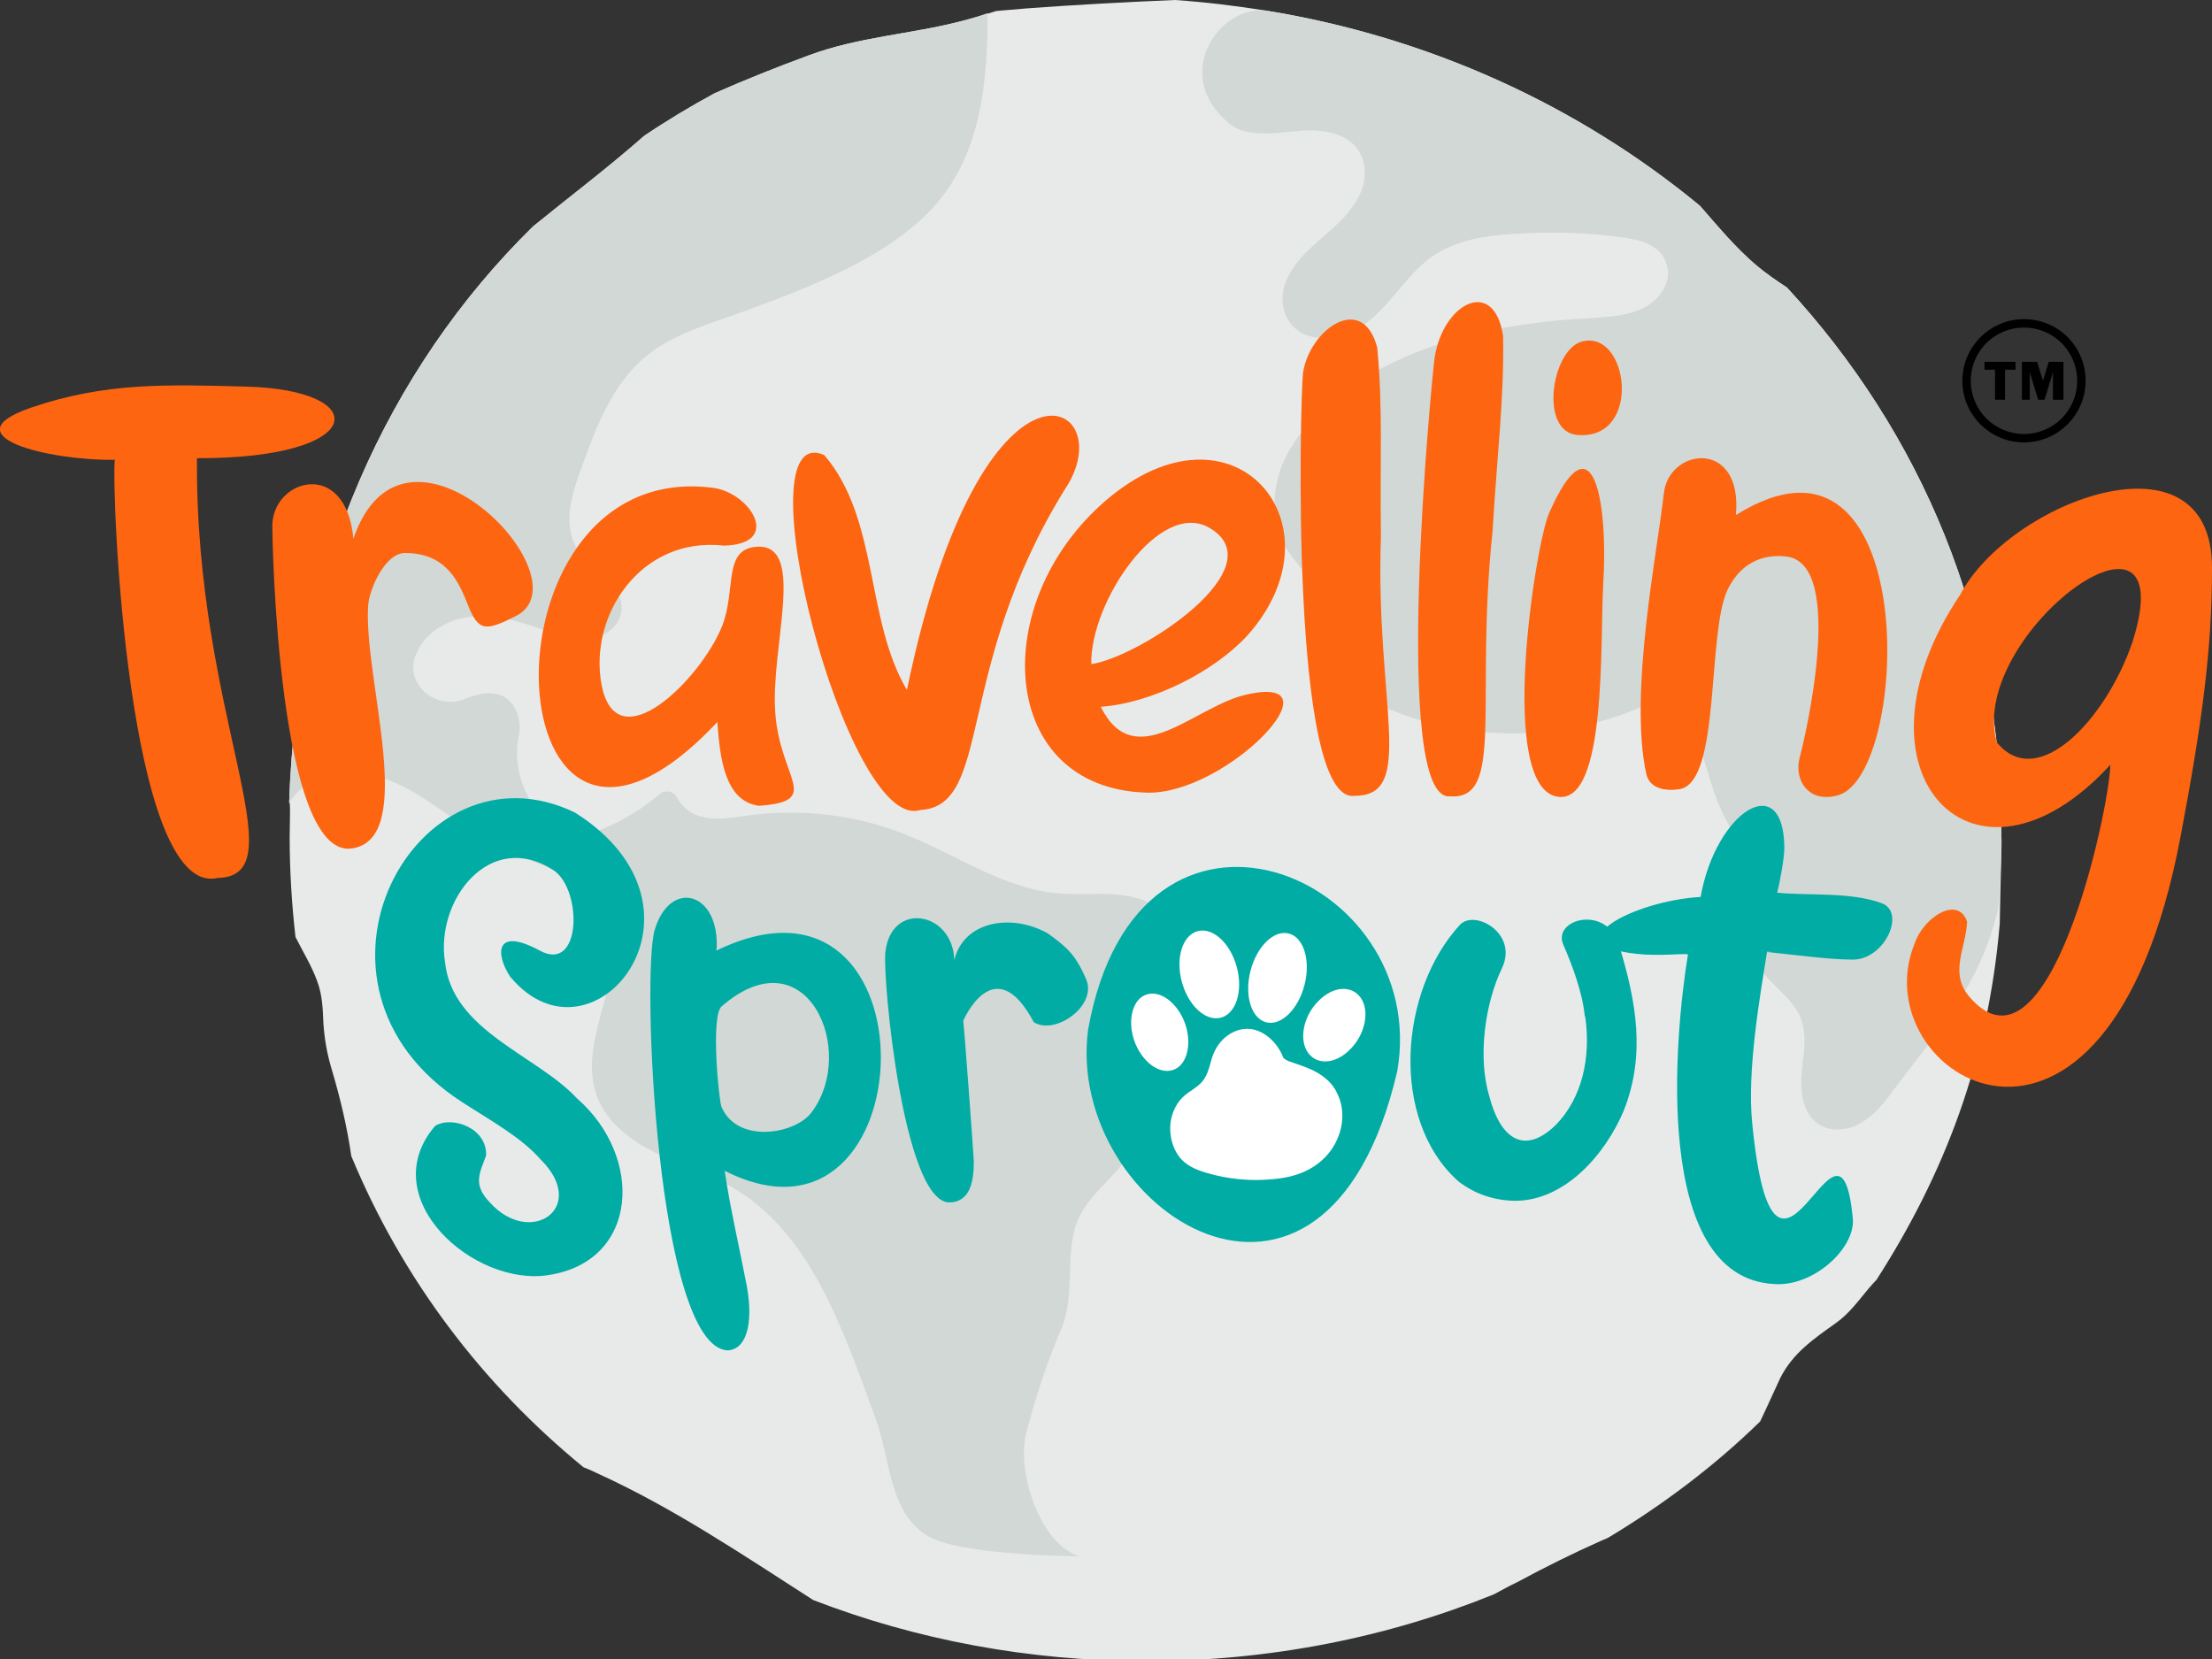 <?xml version="1.0" encoding="utf-8"?>
<!-- Generator: Adobe Illustrator 23.1.0, SVG Export Plug-In . SVG Version: 6.00 Build 0)  -->
<svg version="1.1" id="Layer_1" xmlns="http://www.w3.org/2000/svg" xmlns:xlink="http://www.w3.org/1999/xlink" x="0px" y="0px"
	 viewBox="0 0 420 315" style="enable-background:new 0 0 420 315;" xml:space="preserve">
<rect x="0" y="0" width="420" height="315" fill="#333333" stroke="none"/>
<style type="text/css">
	.st0{fill:#E8EAEA;}
	.st1{fill:#D2D8D5;}
	.st2{fill:#FD6510;}
	.st3{fill:#00ACA3;}
	.st4{fill-rule:evenodd;clip-rule:evenodd;fill:#00ACA3;}
	.st5{fill-rule:evenodd;clip-rule:evenodd;fill:#FFFFFF;}
</style>
<path class="st0" d="M380,162c0-1.1,0.1-2.2,0-3.3c0.3-40.7-15.4-76.7-40.7-104.1c-2-1.3-4-2.7-5.8-4.2c-4-3.4-7.3-7.4-10.7-11.3
	C299.7,20,271.2,7,240.3,2c-4.1-0.5-4.1-0.5,0,0c-5.7-0.9-11.4-1.6-17.2-2c-9.4,0.4-18.8,0.9-28.2,1.6c-2,0.2-3.9,0.3-5.8,0.5
	c-0.5,0.2-4.9,1.5-6.5,1.9c-9.6,2.5-19.6,3-29,6.5c-6,2.2-12,4.6-17.9,7.2c-4.6,2.5-9.1,5.2-13.4,8.1c-6.8,6-14.1,11.5-21.1,17.2
	c-27.7,27.2-44.9,65.4-46.3,109.4c0.3-0.5,0.1,4.5,0.1,6.5c0,6.5,0.4,12.8,1.1,19c1.4,2.8,3.1,5.5,4.2,8.6c0.9,2.5,1,5.1,1.1,7.7
	c0.2,3.1,0.7,5.9,1.6,8.9c1.6,5.4,2.9,10.8,3.7,16.4c9.7,23.4,24.9,43.4,44.1,59.1c0.8,0.3,1.5,0.6,2.3,1
	c14.6,6.6,27.9,15.6,41.3,24.2c19.4,7.5,40.8,11.6,63.2,11.6c23.5,0,45.9-4.5,66.1-12.7c1.5-0.8,2.9-1.6,4.4-2.3
	c5.2-2.8,10.4-5.4,15.8-7.8c0.5-0.2,0.9-0.4,1.4-0.6c10.5-6.3,20.3-13.7,28.9-22.1c1.3-2.7,2.5-5.4,3.8-8.2
	c2.4-4.8,6.4-7.5,10.6-10.5c2.4-1.7,4.1-4,6-6.3c0.5-0.6,1.1-1.3,1.7-1.9c12.9-20.1,21.2-41.7,23.4-67.6
	C379.7,175.4,379.9,165.1,380,162z"/>
<path class="st1" d="M339.3,54.6c-2-1.3-4-2.7-5.8-4.2c-4-3.4-7.3-7.4-10.7-11.3C299.7,20,271.2,7,240.3,2c-8.7-1-17.9,12-7.2,21.2
	c0.7,0.6,1.6,1.2,2.5,1.5c3.7,1.2,7.8,0.4,11.7,0.1c4.7-0.3,10.3,0.8,11.6,6c0.5,2,0.2,4.2-0.7,6.1c-3.2,6.8-10.8,9.3-13.9,16.2
	c-0.9,2-1.1,4.3-0.3,6.4c2.5,6.6,11.3,5.4,16.1,1.3c4.5-3.7,7.4-9.2,12.3-12.4c4.4-2.9,9.9-3.7,15.2-4c6.9-0.4,13.9-0.3,20.7,0.7
	c3.5,0.5,7.2,1.6,8.2,5.2c0.7,2.4-0.4,5-2.3,6.7c-3.4,3-8,3.1-12.3,3.4c-17,0.9-34.6,4.5-48,15c-4.3,3.4-8.1,7.5-10.3,12.5
	c-2.1,5-2.3,11.1,0.4,15.8c2.1,3.7,5.8,6.5,7,10.5c0.9,3.1,0.3,6.5,1.1,9.6c1.4,5.4,6.7,8.8,11.8,10.9c15.1,6.3,32.8,6,47.8-0.5
	c4.1-1.7,8.8,0.3,10.1,4.5L325,149c1.3,4.1,3.1,8.1,5.8,11.4c1.9,2.3,2.6,6.6,2.4,9.5c-0.2,4-1.5,8.2-0.1,12c1.8,4.5,7,6.9,8.8,11.4
	c1.3,3.3,0.5,6.9,0.2,10.4s0.1,7.5,3,9.6c2.3,1.7,5.6,1.4,8.1,0s4.4-3.7,6.1-6c9.1-12.2,16.5-19.9,20.1-34.7
	c0.4-4.6,0.6-9.2,0.6-13.9C380.3,118,364.6,82,339.3,54.6z"/>
<path class="st1" d="M222.9,175.2c-2.2-3.3-6.3-4.8-10.2-5.3c-3.9-0.4-7.9,0.1-11.9-0.3c-10.4-0.9-19.3-7.4-29-11.2
	c-9.3-3.7-19.6-4.9-29.5-3.6c-3.1,0.4-6.3,1.1-9.3,0.2c-1.9-0.5-3.6-1.9-4.5-3.6c-0.6-1.2-2.2-1.5-3.3-0.6c-3.3,2.8-6.9,5-10.8,6.6
	c-4.1,1.7-8.9,0.7-11.8-2.7c-3.5-4.1-5.2-9.7-4.1-15c0.3-1.5,0.2-3.1-0.4-4.5c-1.8-4.4-6-4.1-9.8-2.5c-5,2.1-10.8-2-9.7-7.3
	c0.1-0.3,0.1-0.6,0.3-0.9c1.5-4.3,6-6.9,10.5-7.4s9,0.8,13.2,2.3c3.5,1.2,7.2,2.7,11,1.5c2.2-0.7,4.1-2.5,4.4-4.9
	c0.6-5-5.8-7.5-8.4-11.8c-2.8-4.5-1.1-10.2,0.7-15.1c2.8-7.8,5.9-16.1,12.3-21.4c5.3-4.4,12.2-6.2,18.7-8.6
	c12.3-4.5,27.8-10.4,36.4-20.3c8.5-9.7,9.9-23.4,9.8-36.3c-1.6,0.6-3.3,1.1-4.9,1.5c-9.6,2.5-19.6,3-29,6.5c-6,2.2-12,4.6-17.9,7.2
	c-4.6,2.5-9.1,5.2-13.4,8.1c-6.8,6-14.1,11.5-21.1,17.2c-27.7,27.2-44.9,65.4-46.3,109.4c3.9-6.2,12.9-6.8,19.6-4
	c6.7,2.8,12.2,8,18.5,11.6c7.5,4.2,19.7,5.9,22.7,14c4,10.9-6.5,23.4-2.3,34.3c1.9,4.9,6.4,8.3,11.1,10.6c4.7,2.3,9.8,3.8,14.3,6.4
	c15.2,8.7,21.2,27.1,27.3,43.6c3,8,2.6,18,9.8,22.6c6,3.9,29,4,29,4c-7.4-2.3-12-16.1-10-23.6s3.7-12.6,6.7-19.8
	c2.6-6.2,0.5-14.1,3-20.3c2.1-5.3,8.3-9,10.7-14.2c4.3-9.2,6.3-19.3,8.3-29.3C224.6,184.1,225.4,179.1,222.9,175.2z"/>
<path class="st2" d="M41.3,166.7c-17,3.9-20.2-73.6-19.5-79.4C9.3,87.5-9.8,82.8,5.9,77.4c14-4.8,25.7-4.4,40.7-4
	C71,74,69.9,87.1,37.4,87C37,135.9,56.9,166.4,41.3,166.7z"/>
<path class="st2" d="M66.8,161.1c-14,2-15.1-58.6-15.1-61.2c0-9,14-13,15.4,2.4c9.7-28.5,44.8,7.7,30.8,14.7c-5.6,2.8-7,3-9-2
	c-1.7-4.3-4-10-12-10c-3.8,0-6.8,6.9-7,10C69,128.9,79.4,159.3,66.8,161.1z"/>
<path class="st2" d="M144.1,153c-6.6-0.9-7.4-9.3-7.9-15.9c-42.8,45.6-47.2-50.2-1-44.5c7.2,0.8,13.5,10.7,2.3,11
	c-15.9-1.8-25.7,13.3-23.3,26.3c2.8,15.1,18.9-1,22.9-11c2.8-7.1,0-15,7-15.1c8.9,0,2.2,19.1,3.1,31.5
	C148.1,148,156.3,152.1,144.1,153z"/>
<path class="st2" d="M174.7,153.8c-13.9,4.4-34.3-74.4-18.2-67.4c10.4,12.1,7.8,31.3,15.7,44.6c14.4-69.6,41.3-54.9,30-38.1
	C181.1,127,188.5,153.1,174.7,153.8z"/>
<path class="st2" d="M217.7,150.5c-28.2-0.8-30.3-36.1-7.7-55.5c24.3-20.8,45.5,4.7,26.9,25.6c-6.3,6.9-18.1,12.9-27.9,13.6
	c6.5,13,17.8-0.1,27.6-2.3C255.2,127.6,232.8,151,217.7,150.5z M207.2,126.1c9.1-1.3,35.3-18.4,22.4-25.9
	C220.2,94.8,207,114.2,207.2,126.1z"/>
<path class="st2" d="M257.2,151.1c-12.4,1.7-10.3-76.1-9.8-80.2c1.1-8.2,11.3-15.6,14.1-4.9c1.1,11.7,0.5,21.2,0.7,35.9
	C261.1,133.5,269,151.2,257.2,151.1z"/>
<path class="st2" d="M275.3,151.2c-11.2,1-3.5-79-2.9-83.3c1.6-10.4,11.3-15.4,13-4.1c0.2,12.1-1.1,21.9-2,37
	C280,133.3,285.8,152,275.3,151.2z"/>
<path class="st2" d="M299.6,82.6c-7.4-0.5-5-16,0.6-17.7C309.2,62.2,312,83.5,299.6,82.6z M295.9,151.3c-11.7-1.4-4.4-47.7-1.8-53.8
	c8.3-18.9,11.3-2.5,10.3,13.6C303.8,122.1,305.1,152.4,295.9,151.3z"/>
<path class="st2" d="M414,159c4.1-21.7,6-35.5,6-51.2c0-27.1-38.5-12.6-47.8,5.1c-22.7,33.8,2.7,60.5,28.5,32.3
	c-0.2,8.8-11.8,62-26.9,43.9c-3.7-4.5-0.5-9.1-0.3-14.1c-1.7-5-8.2-0.9-9.9,4C353.1,204.1,399.9,233.3,414,159z M404.9,121.9
	c-5,14.7-18.1,28.6-25.8,19C373.6,120.4,415,90,404.9,121.9z"/>
<path class="st3" d="M104.2,242.1c-14.2,2.3-33.3-14.6-21.6-28.3c3.1-2,9.9,0.3,9.7,5.6c-1.2,3.3-2.6,5.5,0.7,8.9
	c7.7,8.6,18.8,1,9.7-8.1c0,0-0.1,0-0.1-0.1c-3.7-4.2-9.4-7.3-14.8-10.8c-34.7-22.3-8.7-69.6,21.4-55c28.8,18.3,3.4,49.8-12.2,31.3
	l-0.1-0.1c-2.9-4.4-2.9-9.6,5.6-5c7.9,4.3,8.1-11.4,2.7-15.2c-12.1-8-22.6,5.6-20.7,17.4c1.4,13.1,17.4,17.6,25.1,25.9
	C122.2,219.6,121.4,239.4,104.2,242.1z"/>
<path class="st3" d="M138.1,256.4c-13.4-0.9-16.3-71.3-13.8-79.8c2.8-9.5,11.8-7.5,11.8,2.7c0,0.4,0,0.8-0.1,1.2
	c42.6-20.7,40.2,61.4,1.6,41.8c0.9,6.4,2.9,15.1,4.2,21.9C143.1,251.4,141.7,256.3,138.1,256.4z M154.1,211.2
	c8.8-11.7-1-34.1-17.1-20.1c-2.1,1.9-0.5,18,0,19.1C140.1,217.3,151.1,215.3,154.1,211.2z"/>
<path class="st3" d="M180,228.3c-8.5-0.9-12.4-42.1-11.9-47.4c1-9.9,12.8-7.9,13.1,1.4c1.7-7.3,10.7-9,17.7-5.1
	c3.8,2.7,5.4,4.2,7.4,8.9c1.9,5-6,10.5-10,8c-7.5-14.1-13.4-0.3-13.4-0.3c0.1,0.4,1.9,24.5,2,26.7
	C184.9,224.2,184.3,228.4,180,228.3z"/>
<path class="st3" d="M287.5,228c-3.9-0.1-7.5-1.3-10.6-3.7c-13.1-11.7-11.2-36.2,0.3-48.7c2.8-3,11.1,1.6,8,8.2
	c-3.2,6.6-4.7,16.9-2.4,24.4c1.8,7.1,6.1,11.7,12.6,5.4c5-5.1,6.7-12.8,5.6-20.5l-0.1-0.2c-0.4-4.3-2.3-9.5-4.1-13.6
	c-2-4.8,8.2-7.6,10.6,0.1c3.3,10.8,5.1,20.9,0.9,31.5C304.9,219,297.2,228.1,287.5,228z"/>
<path class="st3" d="M336.8,243.8c-23.2-1.3-18.8-47.3-16.3-62.6c-0.9-0.2-5.6,0.4-9.8-0.1c-15.8-1.7-1-10,12.2-10.8
	c2.9-16.3,15.8-24.4,15.9-9.3c0,1.8-0.8,6.3-1.3,8.2c0,0.1,0,0.2-0.1,0.3c6.1,0.6,13.9-0.2,19.9,2c4.6,1.7,0.6,10.7-5.5,10.7
	c-5.1,0-12.1-1.1-16.3-1.4c-1.4,8.8-3.8,22.5-2.8,32.5c4.3,43.5,16.6-8.8,19.1,18.1C352.3,237,344.3,244.4,336.8,243.8z
	 M337.1,180.8c-0.5,0,0,0-1.6-0.1v0.1H337.1z"/>
<g>
	<g>
		<g>
			<path class="st4" d="M265.3,203.4c6.5-37.4-49.2-60.8-58.7-7.9C202.1,229.7,251.6,262.1,265.3,203.4z"/>
		</g>
		
			<ellipse transform="matrix(0.246 -0.969 0.969 0.246 3.134 375.124)" class="st5" cx="242.6" cy="185.5" rx="8.7" ry="5.3"/>
		<ellipse transform="matrix(0.966 -0.26 0.26 0.966 -40.183 65.976)" class="st5" cx="229.5" cy="185" rx="5.4" ry="8.5"/>
		<path class="st5" d="M216.3,199.6c-2.1-3.5-2-8,0.1-10c2.2-2,5.6-0.7,7.7,2.8c2.1,3.5,2,8-0.1,10
			C221.8,204.4,218.4,203.1,216.3,199.6z"/>
		<path class="st5" d="M256.4,199.2c-2.8,2.9-6.4,3.1-8.1,0.6s-0.8-6.9,2-9.7c2.8-2.9,6.4-3.1,8.1-0.6S259.2,196.4,256.4,199.2z"/>
	</g>
	<path class="st5" d="M253.9,216.3c-1.1,2.6-3.1,4.5-5.3,5.7s-4.6,1.7-7,1.9c-4.2,0.4-8.4,0-12.5-1.2c-2-0.6-4-1.4-5.3-3.2
		c-1.1-1.5-1.7-3.6-1.6-5.7c0.1-2.1,1-4.1,2.3-5.4c1.4-1.4,3.3-2,4.3-3.8c0.8-1.3,1-3,1.6-4.5c1.3-3.2,4.3-5.1,7.2-4.7
		c2.6,0.4,5,2.6,6.1,5.5c0.4,0.3,0.9,0.6,1.3,0.7c1.7,0.6,3.4,1.1,5,2s3.1,2.2,3.9,4C255.3,210.4,255.1,213.7,253.9,216.3z"/>
</g>
<path class="st3" d="M198.3,201.8"/>
<path class="st2" d="M319.1,149.8c-1.5,0.3-5.7,0.6-6.5-2.8c-3.4-15.2,2.2-42.9,3.3-53.2c0-0.1,0.1-0.3,0.1-0.7
	c1.5-8.2,14.9-9.5,13.6,4.7C364.9,75.7,362.9,147,349,151c-5.6,1.6-8.4-2.9-7.3-7.1c1.1-4.1,8.7-36.5-2.3-38.2
	c-3.5-0.5-8.5,0.3-11.4,6.3C324.1,120.4,326.7,148.1,319.1,149.8z"/>
<g>
	<path d="M384.3,84c-6.4,0-11.7-5.2-11.7-11.7c0-6.4,5.2-11.7,11.7-11.7S396,65.8,396,72.3C396,78.8,390.7,84,384.3,84z M384.3,62.2
		c-5.6,0-10.1,4.5-10.1,10.1s4.5,10.1,10.1,10.1s10.1-4.5,10.1-10.1S389.9,62.2,384.3,62.2z"/>
</g>
<g>
	<path d="M378.8,75.9v-5.7h-2v-1.5h5.9v1.5h-2v5.7H378.8z"/>
	<path d="M383.9,75.9v-7.2h2.9l1.1,3.6l1.1-3.6h2.8v7.2h-2v-5.2l-1.6,5.2H387l-1.6-5.2v5.2H383.9z"/>
</g>
</svg>
